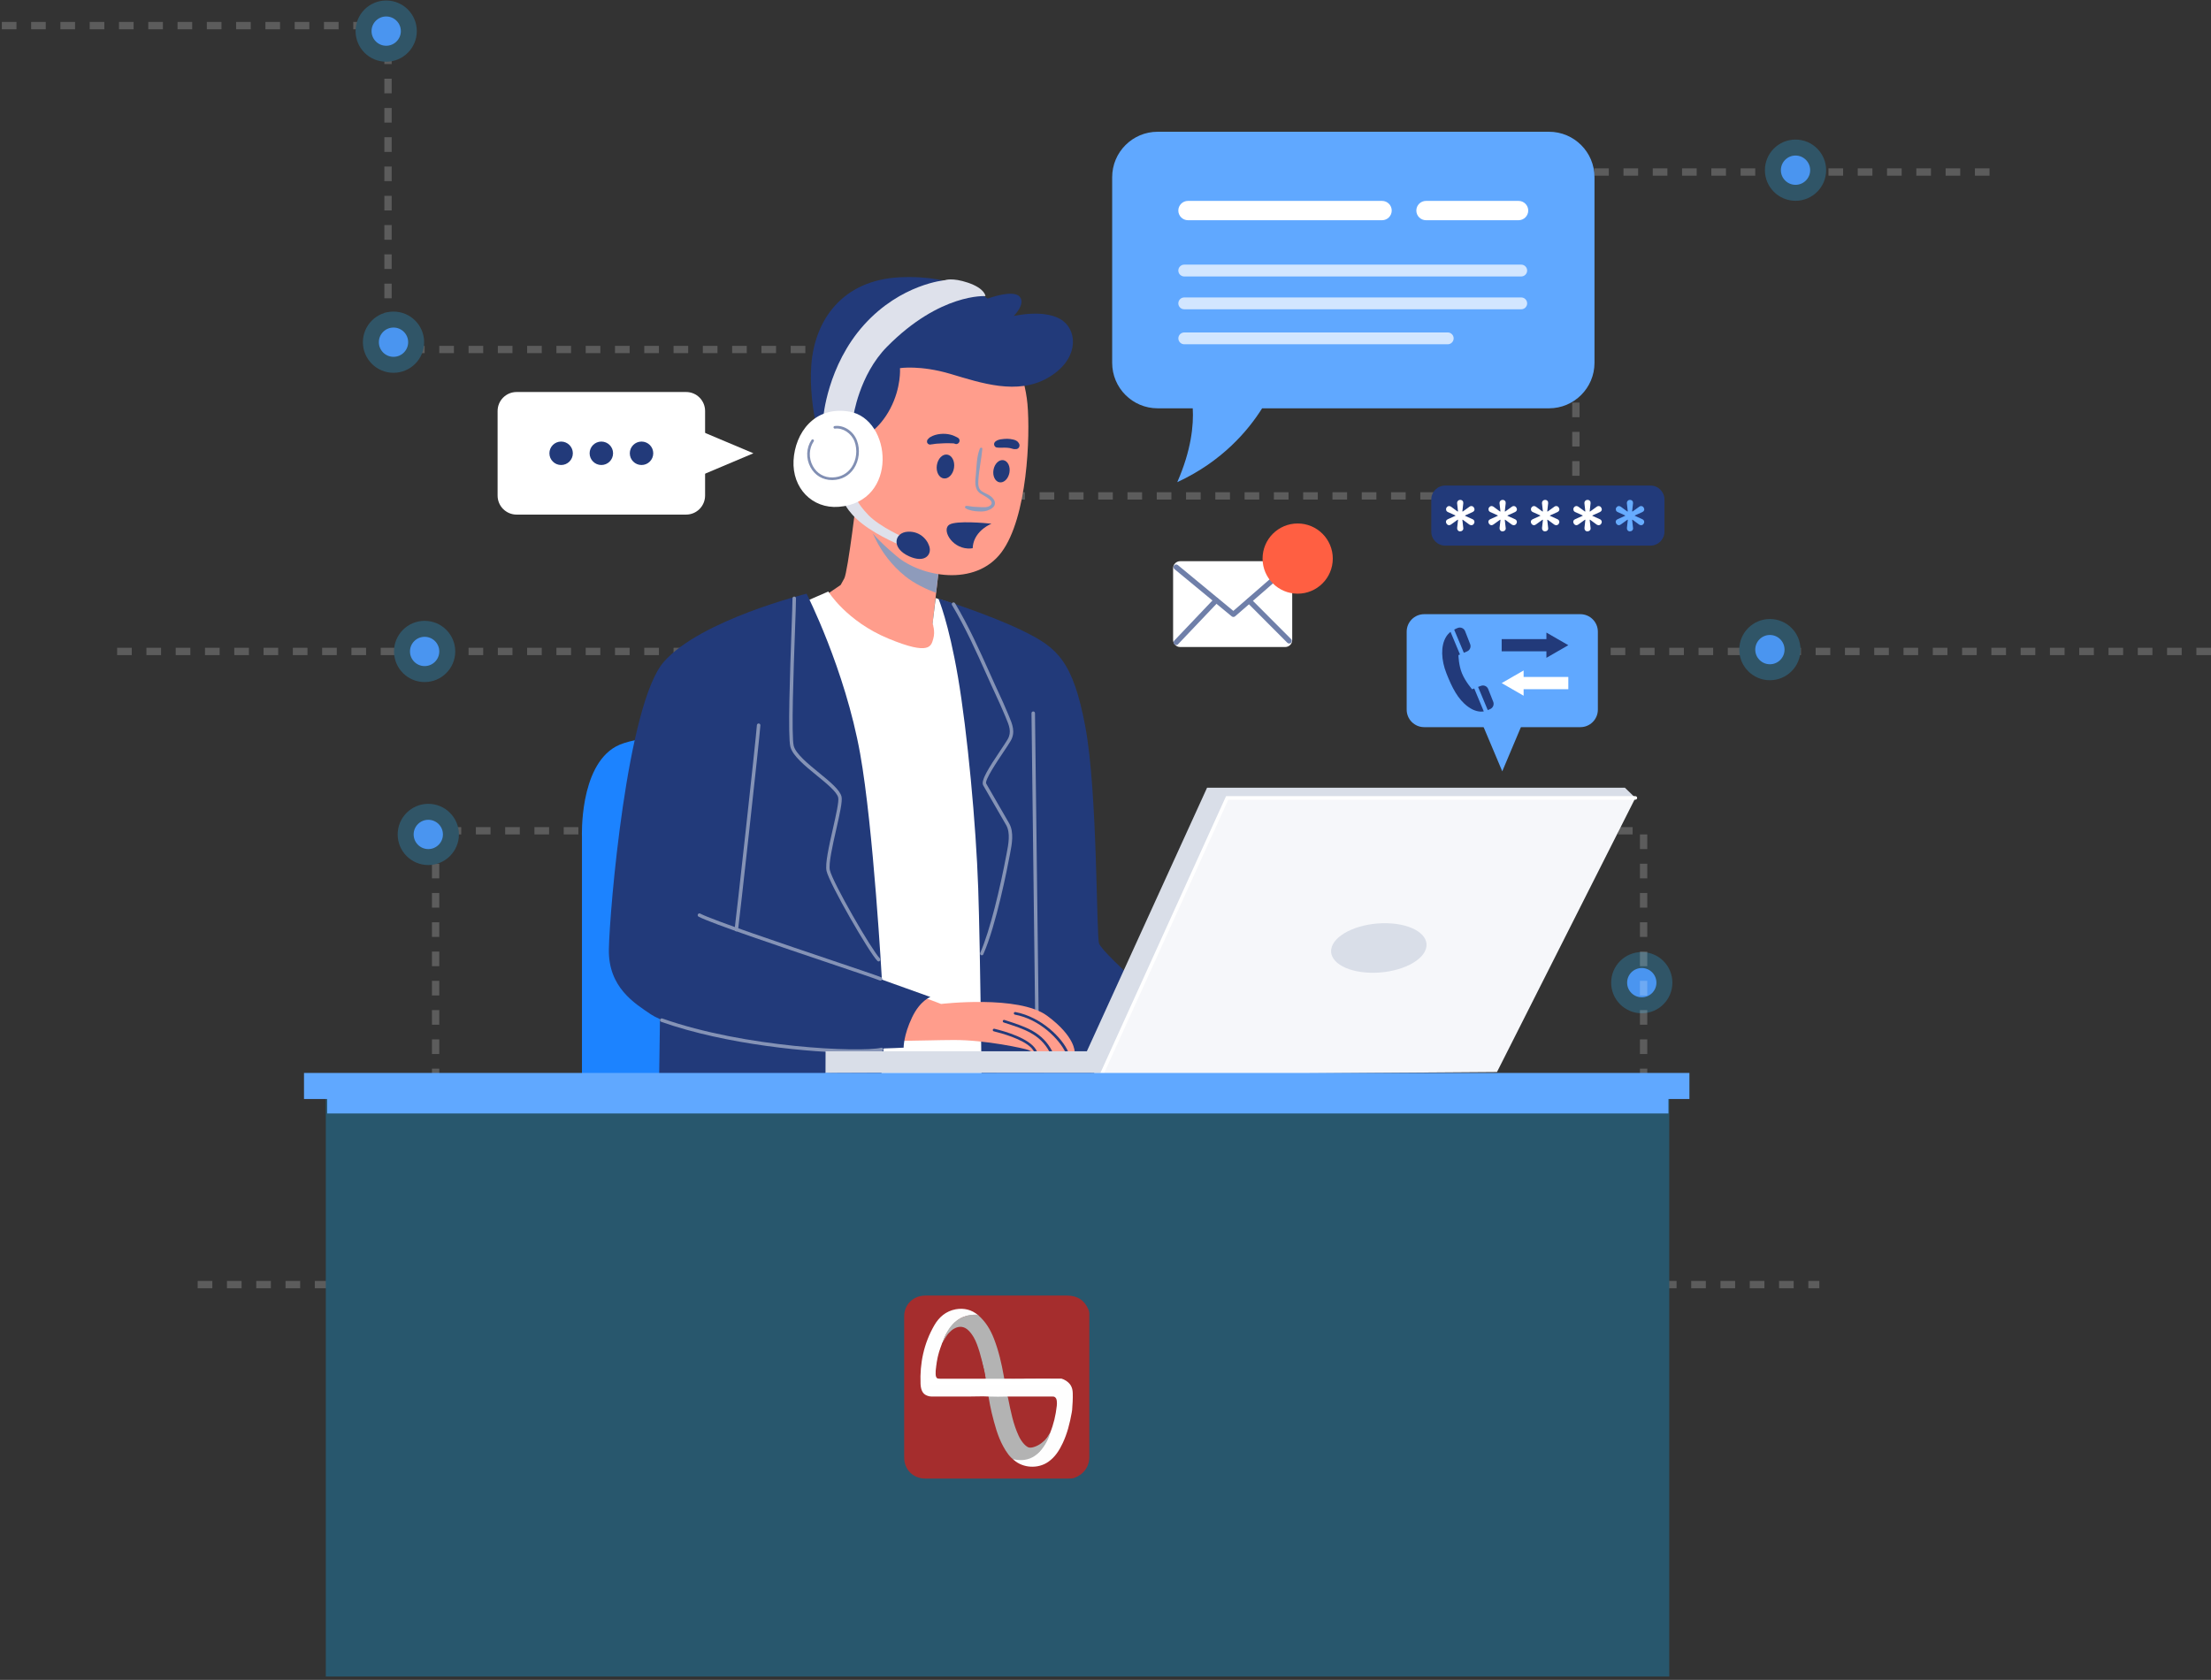 <svg xmlns="http://www.w3.org/2000/svg" width="604" height="459" viewBox="0 0 604 459" fill="none"><rect x="0" y="0" width="604" height="459" fill="#333333" stroke="none"/><g id="graphics"><path id="Vector 8" d="M212 178H28" stroke="white" stroke-opacity="0.2" stroke-width="2" stroke-dasharray="4 4"></path><path id="Vector 11" d="M604 178H440" stroke="white" stroke-opacity="0.2" stroke-width="2" stroke-dasharray="4 4"></path><path id="Vector 7" d="M256 155L256.5 95.5H106V7H0" stroke="white" stroke-opacity="0.2" stroke-width="2" stroke-dasharray="4 4"></path><path id="Vector 10" d="M260 135.5H430.5V47H546.5" stroke="white" stroke-opacity="0.2" stroke-width="2" stroke-dasharray="4 4"></path><circle id="Ellipse 23" cx="107.5" cy="93.5" r="6.182" fill="#4A95F0" stroke="#305567" stroke-width="4.364"></circle><circle id="Ellipse 28" cx="490.5" cy="46.5" r="6.182" fill="#4A95F0" stroke="#305567" stroke-width="4.364"></circle><circle id="Ellipse 29" cx="483.5" cy="177.5" r="6.182" fill="#4A95F0" stroke="#305567" stroke-width="4.364"></circle><circle id="Ellipse 30" cx="448.5" cy="268.5" r="6.182" fill="#4A95F0" stroke="#305567" stroke-width="4.364"></circle><path id="Vector 9" d="M182 227H119V351H51" stroke="white" stroke-opacity="0.2" stroke-width="2" stroke-dasharray="4 4"></path><path id="Vector 12" d="M386 227H449V351H497" stroke="white" stroke-opacity="0.2" stroke-width="2" stroke-dasharray="4 4"></path><circle id="Ellipse 27" cx="118" cy="349" r="6.182" fill="#C8E1FF" stroke="#76B6D5" stroke-width="4.364"></circle><circle id="Ellipse 24" cx="105.5" cy="8.5" r="6.182" fill="#4A95F0" stroke="#305567" stroke-width="4.364"></circle><g id="support"><g id="XMLID_4_"><g id="XMLID_5_"><path id="XMLID_142_" d="M431.721 198.685H389.056C386.417 198.685 384.275 196.543 384.275 193.904V172.6C384.275 169.961 386.417 167.819 389.056 167.819H431.721C434.36 167.819 436.502 169.961 436.502 172.6V193.904C436.502 196.543 434.36 198.685 431.721 198.685Z" fill="#60A8FF"></path><path id="Vector" d="M410.388 210.753L417.149 194.727H403.628L410.388 210.753Z" fill="#60A8FF"></path></g><g id="XMLID_6_"><g id="XMLID_7_"><g id="XMLID_8_"><path id="Vector_2" d="M410.226 177.955H422.446V179.743L428.432 176.291L422.446 172.84V174.628H410.226V177.955Z" fill="#223A7A"></path></g><g id="XMLID_9_"><path id="Vector_3" d="M428.431 184.974H416.221V183.196L410.226 186.647L416.221 190.099V188.311H428.431V184.974Z" fill="white"></path></g></g><g id="XMLID_10_"><path id="Vector_4" d="M402.729 188.12L402.146 188.33C402.146 188.33 400.329 186.265 399.392 184.008C398.455 181.752 398.417 179.007 398.417 179.007L398.838 178.826L396.256 172.649C395.797 173.012 395.357 173.471 395.003 174.074C393.54 176.54 393.684 180.337 395.156 184.037C396.629 187.737 398.197 191.046 401.066 193.121C402.758 194.345 404.211 194.565 405.34 194.383L402.729 188.12Z" fill="#223A7A"></path><path id="Vector_5" d="M404.584 187.393L403.781 187.689L406.42 194.019C406.717 193.924 406.984 193.799 407.223 193.675C407.902 193.302 408.208 192.48 407.921 191.753L406.544 188.273C406.239 187.498 405.368 187.106 404.584 187.393Z" fill="#223A7A"></path><path id="Vector_6" d="M398.283 171.559C397.958 171.673 397.604 171.836 397.251 172.046L399.89 178.357L400.779 177.984C401.553 177.659 401.917 176.789 401.62 176.005L400.234 172.448C399.928 171.683 399.067 171.281 398.283 171.559Z" fill="#223A7A"></path></g></g></g><g id="XMLID_11_"><path id="XMLID_12_" d="M158.978 299.907V228.691C158.978 228.691 158.185 209.5 168.272 203.964C178.36 198.427 220.891 201.391 220.891 201.391V299.907H158.978Z" fill="#1C83FF"></path></g><g id="XMLID_13_"><g id="XMLID_14_"><path id="XMLID_15_" d="M234.192 134.717C234.192 134.717 231.62 156.279 230.635 158.057C229.65 159.836 229.65 159.836 229.65 159.836L224.706 163.202C224.706 163.202 234.201 176.655 245.876 178.826C257.551 181.006 256.557 174.074 256.557 174.074L254.778 170.316L257.15 149.739C257.14 149.758 235.97 140.062 234.192 134.717Z" fill="#FF9D8C"></path></g><path id="XMLID_16_" d="M218.558 164.989L226.275 161.624C226.275 161.624 231.218 169.732 242.692 174.484C254.167 179.237 254.367 176.464 254.96 174.484C255.553 172.505 254.759 170.335 254.759 170.335L255.61 163.412L260.2 164.942L276.13 293.788L235.177 295.767L218.558 164.989Z" fill="white"></path><g id="XMLID_17_"><path id="XMLID_18_" d="M256.347 163.536C256.347 163.536 259.12 169.933 261.692 184.964C264.264 199.995 266.635 225.324 267.228 242.727C267.821 260.13 268.213 299.897 268.213 299.897C268.213 299.897 319.254 299.897 319.847 299.897C320.44 299.897 323.997 280.315 323.997 280.315C323.997 280.315 301.44 260.99 300.255 257.825C299.461 255.712 299.863 216.614 296.497 198.609C293.131 180.604 288.781 176.98 279.678 172.495C270.288 167.867 256.347 163.536 256.347 163.536Z" fill="#223A7A"></path></g><g id="XMLID_19_"><path id="XMLID_20_" d="M283.254 277.246C282.986 277.246 282.776 277.035 282.776 276.768C282.776 275.352 282.527 255.253 282.278 235.824C282.039 216.384 281.781 196.285 281.781 194.87C281.781 194.603 281.992 194.392 282.259 194.392C282.527 194.392 282.737 194.603 282.737 194.87C282.737 196.285 282.986 216.384 283.235 235.814C283.474 255.253 283.732 275.352 283.732 276.768C283.732 277.026 283.512 277.246 283.254 277.246Z" fill="#8593B6"></path></g><g id="XMLID_21_"><path id="XMLID_22_" d="M180.378 272.407L179.986 299.907H240.13C240.13 299.907 242.702 276.567 241.717 274.387C240.713 272.216 180.378 272.407 180.378 272.407Z" fill="#223A7A"></path></g><g id="XMLID_23_"><path id="XMLID_24_" d="M247.311 157.474C249.758 159.453 253.115 161.031 255.725 161.996L257.14 149.757C257.14 149.757 241.239 142.471 235.846 137.059C236.974 143.207 239.747 151.364 247.311 157.474Z" fill="#8E9BBB"></path></g><g id="XMLID_25_"><path id="XMLID_26_" d="M275.738 94.557C275.738 94.557 279.888 101.68 280.681 110.382C281.475 119.083 280.681 141.439 273.558 150.934C266.434 160.428 251.594 157.655 244.872 151.918C238.695 146.65 232.604 140.836 231.027 129.362C229.439 117.888 234.393 96.125 248.439 91.573C262.476 87.041 275.738 94.557 275.738 94.557Z" fill="#FF9D8C"></path></g><g id="XMLID_27_"><g id="XMLID_28_"><path id="XMLID_29_" d="M293.58 287.477C293.58 287.477 292.882 287.477 291.821 287.448C291.572 287.439 291.295 287.448 291.008 287.439C289.985 287.41 288.742 287.381 287.489 287.343C287.212 287.334 286.925 287.324 286.648 287.314C285.405 287.286 284.344 287.439 283.349 287.381H283.32C283.11 287.372 282.804 287.401 282.556 287.41C282.431 287.42 282.316 287.429 282.24 287.42C281.666 287.314 281.552 287.181 280.93 286.903C280.127 286.54 269.255 284.111 260.41 284.169C251.575 284.207 243.648 284.809 242.357 283.729C241.057 282.629 240.273 271.528 247.817 270.801L257.092 274.32C257.092 274.32 278.272 271.805 286.036 277.533C293.819 283.26 293.58 287.477 293.58 287.477Z" fill="#FF9D8C"></path></g><g id="XMLID_30_"><g id="XMLID_31_"><path id="XMLID_32_" d="M283.321 287.381C283.11 287.371 282.804 287.4 282.556 287.41C282.364 287.104 281.963 286.549 281.743 286.32C279.352 283.881 273.577 282.304 271.483 281.797C271.292 281.749 271.167 281.558 271.215 281.366C271.253 281.175 271.454 281.061 271.655 281.099C274.705 281.835 281.179 283.719 283.015 286.807C283.072 286.893 283.225 287.19 283.321 287.381Z" fill="#223A7A"></path></g></g><g id="XMLID_33_"><g id="XMLID_34_"><path id="Vector_7" d="M287.489 287.333C287.212 287.323 286.925 287.323 286.648 287.304C284.038 282.542 279.763 281.175 274.495 279.483L274.179 279.377C273.998 279.32 273.893 279.11 273.95 278.919C274.007 278.737 274.208 278.632 274.409 278.689L274.715 278.794C280.289 280.592 284.783 282.026 287.489 287.333Z" fill="#223A7A"></path></g></g><g id="XMLID_35_"><g id="XMLID_36_"><path id="Vector_8" d="M291.821 287.439C291.572 287.429 291.295 287.439 291.008 287.429C289.421 284.102 284.181 278.527 277.258 277.236C277.058 277.198 276.933 277.016 276.962 276.815C277 276.624 277.191 276.5 277.383 276.529C284.516 277.877 290.282 283.7 291.821 287.439Z" fill="#223A7A"></path></g></g></g><g id="XMLID_37_"><path id="XMLID_38_" d="M235.769 119.59C235.769 119.59 240.12 117.515 243.189 111.672C246.259 105.84 245.857 100.59 245.857 100.59C245.857 100.59 251.394 99.701 259.703 102.177C268.012 104.654 277.899 108.01 286.208 103.268C294.517 98.515 294.517 90.904 290.463 87.739C285.921 84.192 276.914 86.353 276.914 86.353C276.914 86.353 280.375 82.987 278.501 81.007C276.618 79.028 269.8 81.6 269.8 81.6C269.8 81.6 261.491 74.974 245.762 75.768C230.032 76.561 222.517 87.538 221.627 99.806C220.738 112.074 225.184 124.342 225.184 124.342L235.769 119.59Z" fill="#223A7A"></path></g><g id="XMLID_39_"><g id="XMLID_40_"><path id="XMLID_41_" d="M267.677 122.564C266.788 124.763 266.807 127.316 266.587 129.639C266.415 131.456 266.081 133.569 267.744 134.793C268.538 135.377 272.296 136.954 270.364 138.236C269.628 138.723 268.395 138.589 267.553 138.551C266.979 138.522 266.396 138.503 265.813 138.456C265.191 138.408 264.589 138.226 263.967 138.216C263.604 138.216 263.489 138.695 263.786 138.886C264.78 139.507 266.253 139.708 267.41 139.746C268.576 139.794 269.36 139.737 270.412 139.22C271.053 138.905 271.684 138.446 271.78 137.681C271.894 136.82 271.244 136.046 270.594 135.558C269.848 135.004 268.93 134.746 268.175 134.2C267.123 133.455 267.209 132.183 267.285 131.016C267.467 128.205 268.108 125.442 268.356 122.64C268.404 122.229 267.811 122.229 267.677 122.564Z" fill="#8E9BBB"></path></g></g><g id="XMLID_42_"><path id="Vector_9" d="M273.045 131.783C274.246 131.995 275.459 130.814 275.755 129.145C276.05 127.476 275.316 125.95 274.115 125.738C272.913 125.525 271.7 126.706 271.405 128.375C271.109 130.044 271.843 131.57 273.045 131.783Z" fill="#223A7A"></path></g><g id="XMLID_43_"><path id="Vector_10" d="M257.791 130.722C259.087 130.914 260.354 129.614 260.621 127.817C260.889 126.02 260.055 124.408 258.76 124.215C257.464 124.022 256.198 125.322 255.93 127.119C255.663 128.916 256.496 130.529 257.791 130.722Z" fill="#223A7A"></path></g><g id="XMLID_44_"><g id="XMLID_45_"><path id="XMLID_46_" d="M272.239 122.267C273.166 122.42 274.094 122.267 275.031 122.334C275.251 122.353 275.48 122.382 275.7 122.401C275.862 122.42 275.404 122.353 275.623 122.391C275.671 122.401 275.719 122.411 275.767 122.411C275.882 122.43 275.996 122.458 276.111 122.487C276.312 122.535 276.503 122.611 276.704 122.65C276.886 122.688 277.086 122.736 277.268 122.726C277.373 122.717 277.469 122.697 277.574 122.688C277.507 122.697 277.45 122.707 277.383 122.726C277.383 122.745 277.727 122.697 277.765 122.688C278.291 122.564 278.626 121.952 278.473 121.435C278.435 121.282 278.368 121.158 278.272 121.034C278.234 120.986 278.196 120.928 278.148 120.881C278.186 120.919 278.224 120.967 278.263 121.005C278.224 120.948 278.186 120.9 278.138 120.842C278.09 120.756 278.014 120.68 277.928 120.632C277.851 120.575 277.784 120.517 277.708 120.46C277.459 120.288 277.144 120.192 276.847 120.116C276.293 119.972 275.719 119.905 275.145 119.896C274.581 119.896 274.017 119.953 273.462 120.03C272.965 120.097 272.42 120.269 272.019 120.565C271.713 120.795 271.521 121.091 271.569 121.493C271.617 121.818 271.885 122.2 272.239 122.267Z" fill="#223A7A"></path></g></g><g id="XMLID_47_"><g id="XMLID_48_"><path id="XMLID_49_" d="M261.692 119.618C261.567 119.542 261.433 119.475 261.309 119.418C261.194 119.37 260.888 119.207 261.118 119.332C261.032 119.284 260.946 119.236 260.86 119.198C260.477 119.006 260.076 118.873 259.665 118.767C258.766 118.538 257.81 118.48 256.882 118.576C255.897 118.681 254.989 118.92 254.138 119.437C254.013 119.513 253.889 119.58 253.794 119.685C253.727 119.771 253.66 119.857 253.593 119.943C253.612 119.915 253.631 119.886 253.65 119.857C253.382 120.039 253.229 120.345 253.239 120.661C253.239 120.967 253.401 121.225 253.669 121.368C253.994 121.55 254.3 121.464 254.635 121.378C254.472 121.378 254.3 121.378 254.138 121.378C254.415 121.416 254.606 121.435 254.884 121.368C254.893 121.368 255.151 121.301 254.979 121.339C254.817 121.378 255.247 121.311 255.295 121.301C255.352 121.292 255.649 121.263 255.333 121.292C255.39 121.282 255.448 121.282 255.505 121.273C255.658 121.253 255.802 121.234 255.955 121.225C256.605 121.177 257.255 121.148 257.915 121.12C258.517 121.1 259.139 121.091 259.751 121.12C260.009 121.129 260.267 121.139 260.525 121.148C260.669 121.148 260.611 121.177 260.506 121.148C260.563 121.167 260.611 121.177 260.669 121.187C260.774 121.215 260.879 121.253 260.984 121.292C261.405 121.454 261.912 121.148 262.065 120.756C262.237 120.345 262.093 119.857 261.692 119.618Z" fill="#223A7A"></path></g></g><g id="XMLID_50_"><path id="Vector_11" d="M266.387 147.118C267.295 145.292 268.949 143.953 270.852 143.093C269.198 142.92 261.367 142.203 259.397 143.322C257.188 144.575 259.808 149.623 264.379 149.872C264.857 149.901 265.297 149.862 265.717 149.795C265.756 148.877 265.966 147.969 266.387 147.118Z" fill="#223A7A"></path></g><g id="XMLID_51_"><path id="XMLID_52_" d="M230.233 136.505C230.233 136.505 231.027 139.574 235.578 143.131C240.13 146.688 246.727 149.298 246.727 149.298L247.253 146.994C247.253 146.994 240.426 144.03 237.261 140.76C234.096 137.499 233.704 135.711 233.704 135.711L230.233 136.505Z" fill="#DEE1EB"></path></g><g id="XMLID_53_"><path id="XMLID_54_" d="M248.037 145.282C251.7 145.11 253.746 148.007 253.994 149.881C254.253 151.755 252.493 153.859 248.372 152.014C243.266 149.709 244.375 145.445 248.037 145.282Z" fill="#223A7A"></path></g><g id="XMLID_55_"><path id="XMLID_56_" d="M233.102 113.853C233.102 113.853 234.679 102.484 242.3 94.758C256.844 80.023 269.207 80.912 269.207 80.912C269.207 80.912 269.112 78.837 264.455 77.25C260.085 75.768 258.125 76.562 258.125 76.562C258.125 76.562 246.154 77.546 236.066 88.724C225.978 99.902 224.888 114.149 224.888 114.149L233.102 113.853Z" fill="#DEE1EB"></path></g><g id="XMLID_57_"><g id="XMLID_58_"><path id="XMLID_59_" d="M232.012 112.466C222.488 110.85 217.172 118.299 216.78 125.824C216.388 133.339 221.848 139.057 229.143 138.484C245.561 137.193 243.687 114.445 232.012 112.466Z" fill="white"></path></g><g id="XMLID_60_"><path id="XMLID_61_" d="M227.269 131.169C224.754 131.169 222.632 129.907 221.417 127.679C220.117 125.298 220.222 122.363 221.694 120.202C221.809 120.039 222.029 120.001 222.192 120.106C222.354 120.221 222.402 120.441 222.287 120.603C220.968 122.544 220.872 125.183 222.048 127.335C223.157 129.371 225.127 130.528 227.46 130.452C229.64 130.395 231.486 129.4 232.652 127.65C233.991 125.652 234.297 122.898 233.436 120.622C232.576 118.366 230.233 116.836 228.101 117.113C227.91 117.142 227.728 116.998 227.699 116.807C227.671 116.606 227.814 116.434 228.005 116.406C230.501 116.071 233.121 117.783 234.106 120.374C235.052 122.86 234.708 125.872 233.245 128.052C231.935 130.003 229.889 131.112 227.479 131.169C227.403 131.169 227.336 131.169 227.269 131.169Z" fill="#818FB3"></path></g></g><g id="XMLID_62_"><path id="XMLID_63_" d="M220.337 162.217C220.337 162.217 191.45 169.34 181.363 180.814C171.275 192.289 166.523 248.866 166.331 259.356C166.131 269.845 173.455 274.196 177.806 277.16C182.156 280.124 201.347 285.469 216.78 286.263C232.212 287.056 246.852 286.263 246.852 286.263C246.852 286.263 246.804 282.897 249.175 277.953C251.374 273.364 254.167 272.417 254.167 272.417L240.914 267.665C240.914 267.665 238.59 226.08 234.976 205.943C230.826 182.794 220.337 162.217 220.337 162.217Z" fill="#223A7A"></path></g><g id="XMLID_64_"><path id="XMLID_65_" d="M268.213 261.019C268.146 261.019 268.079 261.009 268.022 260.981C267.783 260.876 267.668 260.589 267.783 260.35C270.489 254.24 273.29 242.259 274.868 233.844L275.002 233.165C275.48 230.689 276.073 227.619 274.887 225.487C274.285 224.407 272.917 222.055 271.598 219.798C270.23 217.455 268.949 215.237 268.586 214.577C267.888 213.286 270.087 209.834 273.262 205.101C274.122 203.82 274.858 202.72 275.289 201.975C276.417 200.014 275.671 198.226 274.791 196.142L274.495 195.425C273.701 193.484 272.803 191.543 271.932 189.659C271.579 188.894 271.225 188.119 270.871 187.345C270.403 186.322 269.944 185.28 269.466 184.228C266.673 177.993 263.776 171.549 260.076 165.324C259.942 165.095 260.018 164.808 260.238 164.664C260.468 164.53 260.755 164.607 260.898 164.827C264.627 171.099 267.534 177.573 270.336 183.826C270.804 184.878 271.273 185.92 271.732 186.934C272.085 187.708 272.439 188.473 272.793 189.238C273.663 191.131 274.572 193.082 275.365 195.042L275.662 195.75C276.551 197.863 277.469 200.062 276.101 202.424C275.652 203.199 274.906 204.317 274.036 205.608C272.382 208.075 268.94 213.21 269.408 214.099C269.762 214.749 271.043 216.958 272.401 219.291C273.721 221.557 275.088 223.91 275.7 225C277.058 227.428 276.427 230.698 275.92 233.318L275.786 233.997C275.212 237.057 272.162 252.738 268.634 260.713C268.576 260.914 268.395 261.019 268.213 261.019Z" fill="#8593B6"></path></g><g id="XMLID_66_"><path id="XMLID_67_" d="M240.025 262.702C239.9 262.702 239.776 262.654 239.69 262.559C237.443 260.293 226.6 241.523 225.797 237.994C225.357 236.063 226.466 231.158 227.537 226.415C228.369 222.743 229.229 218.947 228.981 217.914C228.617 216.375 225.844 214.109 223.158 211.919C219.916 209.271 216.569 206.536 215.919 204.069C215.183 201.267 215.814 183.731 216.225 172.132C216.378 167.963 216.493 164.664 216.493 163.488C216.493 163.221 216.703 163.01 216.971 163.01C217.239 163.01 217.449 163.221 217.449 163.488C217.449 164.684 217.334 167.982 217.181 172.161C216.789 183.004 216.139 201.152 216.837 203.82C217.411 205.981 220.777 208.735 223.75 211.164C226.686 213.564 229.449 215.82 229.889 217.675C230.186 218.918 229.382 222.485 228.445 226.606C227.441 231.024 226.313 236.034 226.705 237.755C227.499 241.217 238.141 259.633 240.35 261.861C240.532 262.052 240.532 262.348 240.35 262.54C240.273 262.654 240.149 262.702 240.025 262.702Z" fill="#8593B6"></path></g><g id="XMLID_68_"><path id="XMLID_69_" d="M201.156 254.488C201.137 254.488 201.108 254.488 201.089 254.488C200.831 254.45 200.649 254.211 200.678 253.943C201.031 251.457 206.52 201.927 206.768 198.131C206.788 197.863 207.017 197.662 207.275 197.681C207.543 197.7 207.734 197.93 207.725 198.188C207.476 201.984 201.978 251.582 201.624 254.068C201.596 254.316 201.385 254.488 201.156 254.488Z" fill="#8593B6"></path></g><g id="XMLID_70_"><path id="XMLID_71_" d="M240.522 267.942C240.464 267.942 240.397 267.933 240.34 267.904C239.126 267.407 233.752 265.599 226.954 263.305C213.223 258.677 194.424 252.337 190.848 250.473C190.609 250.348 190.523 250.061 190.647 249.832C190.771 249.593 191.058 249.507 191.288 249.631C194.797 251.457 214.332 258.046 227.26 262.406C234.077 264.71 239.46 266.517 240.703 267.024C240.952 267.12 241.067 267.407 240.971 267.646C240.885 267.827 240.703 267.942 240.522 267.942Z" fill="#8593B6"></path></g><g id="XMLID_72_"><path id="XMLID_73_" d="M233.914 287.668C221.828 287.668 198.411 285.488 180.617 279.196C180.368 279.11 180.234 278.833 180.33 278.584C180.416 278.335 180.693 278.202 180.942 278.297C203.422 286.253 234.871 287.61 240.723 286.291C240.981 286.233 241.239 286.396 241.296 286.654C241.354 286.912 241.191 287.171 240.933 287.228C239.652 287.505 237.204 287.668 233.914 287.668Z" fill="#8593B6"></path></g></g><g id="XMLID_97_"><g id="XMLID_98_"><g id="XMLID_99_"><path id="XMLID_100_" d="M446.762 218.01L408.944 292.918L298.687 293.711L332.708 216.949L446.762 218.01Z" fill="#F6F7FA"></path></g><g id="XMLID_101_"><path id="XMLID_102_" d="M225.51 293.243L225.529 287.248H296.908L329.744 215.237H443.893L446.762 218.01H335.251L301.125 293.185C301.125 293.185 225.51 293.042 225.51 293.243Z" fill="#D9DEE8"></path></g><g id="XMLID_103_"><path id="Vector_12" d="M389.505 259.346C388.262 263.085 381.502 265.972 374.407 265.791C367.312 265.609 362.57 262.444 363.822 258.705C365.075 254.967 371.825 252.079 378.92 252.261C386.006 252.433 390.748 255.607 389.505 259.346Z" fill="#D9DEE8"></path></g></g><g id="XMLID_104_"><path id="XMLID_105_" d="M301.125 293.664C301.058 293.664 300.991 293.654 300.924 293.625C300.685 293.52 300.58 293.233 300.685 292.994L334.936 217.542H446.752C447.02 217.542 447.23 217.752 447.23 218.02C447.23 218.287 447.02 218.498 446.752 218.498H335.548L301.546 293.396C301.479 293.558 301.307 293.664 301.125 293.664Z" fill="white"></path></g></g><g id="XMLID_106_"><g id="XMLID_107_"><path id="Vector_13" d="M220.538 299H89.378V328.077H220.538V299Z" fill="#596B9B"></path><path id="Vector_14" d="M456 299.087H89V458.087H456V299.087Z" fill="#28576D"></path></g><path id="XMLID_108_" d="M220.538 298.906H219.792H89.378V304.242H219.792H220.538H455.778V298.906H220.538Z" fill="#60A8FF"></path><path id="Vector_15" d="M226.275 293.169H83.048V300.293H226.275V293.169Z" fill="#60A8FF"></path><path id="Vector_16" d="M461.516 293.169H225.529V300.292H461.516V293.169Z" fill="#60A8FF"></path></g><g id="XMLID_109_"><path id="XMLID_141_" d="M187.425 140.607H141.127C138.258 140.607 135.935 138.283 135.935 135.415V112.304C135.935 109.435 138.258 107.112 141.127 107.112H187.425C190.294 107.112 192.617 109.435 192.617 112.304V135.415C192.608 138.283 190.294 140.607 187.425 140.607Z" fill="white"></path><path id="Vector_17" d="M205.812 123.854L188.419 116.52V131.198L205.812 123.854Z" fill="white"></path><g id="XMLID_110_"><path id="Vector_18" d="M153.289 127.058C155.058 127.058 156.492 125.624 156.492 123.855C156.492 122.086 155.058 120.651 153.289 120.651C151.52 120.651 150.086 122.086 150.086 123.855C150.086 125.624 151.52 127.058 153.289 127.058Z" fill="#223A7A"></path><path id="Vector_19" d="M164.276 127.058C166.045 127.058 167.479 125.624 167.479 123.855C167.479 122.086 166.045 120.652 164.276 120.652C162.507 120.652 161.072 122.086 161.072 123.855C161.072 125.624 162.507 127.058 164.276 127.058Z" fill="#223A7A"></path><path id="Vector_20" d="M175.253 127.058C177.022 127.058 178.456 125.624 178.456 123.855C178.456 122.086 177.022 120.652 175.253 120.652C173.484 120.652 172.05 122.086 172.05 123.855C172.05 125.624 173.484 127.058 175.253 127.058Z" fill="#223A7A"></path></g></g><g id="XMLID_111_"><path id="XMLID_112_" d="M423.153 36H316.252C309.386 36 303.821 41.565 303.821 48.43V99.137C303.821 106.002 309.386 111.567 316.252 111.567H325.833C326.1 116.167 325.441 123.003 321.606 131.743C333.96 126.044 341.065 117.496 344.784 111.567H423.153C430.019 111.567 435.584 106.002 435.584 99.137V48.43C435.584 41.565 430.019 36 423.153 36Z" fill="#60A8FF"></path><path id="Vector_21" d="M377.553 60.172H324.532C323.079 60.172 321.893 58.986 321.893 57.533C321.893 56.08 323.079 54.894 324.532 54.894H377.553C379.006 54.894 380.192 56.08 380.192 57.533C380.192 58.986 379.006 60.172 377.553 60.172Z" fill="white"></path><path id="Vector_22" d="M415.571 75.539H323.509C322.62 75.539 321.893 74.812 321.893 73.923C321.893 73.034 322.62 72.307 323.509 72.307H415.571C416.46 72.307 417.187 73.034 417.187 73.923C417.187 74.812 416.46 75.539 415.571 75.539Z" fill="#D2E6FF"></path><path id="Vector_23" d="M415.571 84.507H323.509C322.62 84.507 321.893 83.781 321.893 82.891C321.893 82.002 322.62 81.275 323.509 81.275H415.571C416.46 81.275 417.187 82.002 417.187 82.891C417.187 83.781 416.46 84.507 415.571 84.507Z" fill="#D2E6FF"></path><path id="Vector_24" d="M395.491 94.069H323.519C322.629 94.069 321.903 93.343 321.903 92.453C321.903 91.564 322.629 90.837 323.519 90.837H395.491C396.38 90.837 397.107 91.564 397.107 92.453C397.107 93.343 396.38 94.069 395.491 94.069Z" fill="#D2E6FF"></path><path id="Vector_25" d="M414.844 60.172H389.553C388.099 60.172 386.914 58.986 386.914 57.533C386.914 56.08 388.099 54.894 389.553 54.894H414.844C416.297 54.894 417.483 56.08 417.483 57.533C417.483 58.986 416.297 60.172 414.844 60.172Z" fill="white"></path></g><g id="XMLID_113_"><path id="XMLID_140_" d="M351.095 176.788H322.381C321.329 176.788 320.468 175.928 320.468 174.876V155.255C320.468 154.203 321.329 153.343 322.381 153.343H351.095C352.147 153.343 353.007 154.203 353.007 155.255V174.876C353.007 175.937 352.156 176.788 351.095 176.788Z" fill="white"></path><g id="XMLID_114_"><g id="XMLID_115_"><path id="XMLID_116_" d="M336.934 168.575C336.771 168.575 336.609 168.518 336.475 168.413L320.841 155.504C320.535 155.255 320.497 154.796 320.746 154.49C321.004 154.184 321.453 154.146 321.759 154.395L336.924 166.921L351.697 154.07C351.994 153.812 352.453 153.84 352.711 154.137C352.969 154.433 352.941 154.892 352.644 155.15L337.412 168.403C337.278 168.518 337.106 168.575 336.934 168.575Z" fill="#6F7FA9"></path></g><g id="XMLID_117_"><path id="XMLID_118_" d="M321.31 176.253C321.128 176.253 320.956 176.186 320.813 176.052C320.526 175.775 320.516 175.326 320.784 175.039L331.713 163.545C331.981 163.259 332.44 163.249 332.727 163.517C333.014 163.794 333.023 164.243 332.755 164.53L321.826 176.024C321.692 176.186 321.501 176.253 321.31 176.253Z" fill="#6F7FA9"></path></g><g id="XMLID_119_"><path id="XMLID_120_" d="M352.176 175.832C351.994 175.832 351.812 175.765 351.669 175.622L340.778 164.702C340.501 164.425 340.501 163.966 340.778 163.689C341.055 163.411 341.514 163.411 341.791 163.689L352.682 174.608C352.96 174.886 352.96 175.345 352.682 175.622C352.539 175.765 352.357 175.832 352.176 175.832Z" fill="#6F7FA9"></path></g></g><g id="XMLID_121_"><g id="XMLID_122_"><path id="Vector_26" d="M354.499 162.216C359.796 162.216 364.09 157.922 364.09 152.626C364.09 147.329 359.796 143.035 354.499 143.035C349.202 143.035 344.908 147.329 344.908 152.626C344.908 157.922 349.202 162.216 354.499 162.216Z" fill="#FF5F42"></path></g></g></g><g id="XMLID_123_"><g id="XMLID_124_"><path id="Vector_27" d="M450.874 149.088H394.822C392.709 149.088 390.997 147.377 390.997 145.264V136.496C390.997 134.382 392.709 132.671 394.822 132.671H450.874C452.987 132.671 454.698 134.382 454.698 136.496V145.264C454.698 147.377 452.987 149.088 450.874 149.088Z" fill="#223A7A"></path></g><g id="XMLID_125_"><path id="XMLID_126_" d="M398.867 145.187C398.618 145.187 398.417 145.101 398.264 144.919C398.111 144.738 398.044 144.518 398.063 144.25L398.302 142.127C398.322 142.07 398.312 142.041 398.274 142.022C398.235 142.003 398.197 142.013 398.14 142.051L396.39 143.313C396.17 143.476 395.95 143.533 395.721 143.485C395.491 143.437 395.3 143.303 395.157 143.064C394.994 142.778 394.965 142.529 395.061 142.309C395.157 142.089 395.329 141.946 395.558 141.85L397.518 140.961C397.576 140.942 397.595 140.913 397.595 140.884C397.595 140.846 397.566 140.817 397.518 140.808L395.558 139.919C395.31 139.813 395.147 139.641 395.071 139.412C395.004 139.182 395.023 138.943 395.147 138.714C395.29 138.484 395.482 138.341 395.711 138.293C395.941 138.245 396.17 138.293 396.38 138.436L398.13 139.727C398.188 139.766 398.226 139.775 398.264 139.756C398.302 139.737 398.312 139.699 398.293 139.651L398.054 137.528C398.035 137.26 398.111 137.031 398.274 136.859C398.436 136.677 398.647 136.591 398.924 136.591C399.173 136.591 399.383 136.677 399.545 136.859C399.708 137.04 399.765 137.26 399.737 137.528L399.498 139.651C399.479 139.708 399.488 139.737 399.526 139.756C399.565 139.775 399.603 139.766 399.66 139.727L401.41 138.465C401.62 138.303 401.85 138.245 402.098 138.293C402.338 138.341 402.529 138.475 402.653 138.714C402.816 139.001 402.844 139.249 402.749 139.469C402.653 139.68 402.481 139.833 402.251 139.928L400.291 140.817C400.234 140.837 400.215 140.865 400.215 140.894C400.215 140.932 400.243 140.961 400.291 140.97L402.251 141.86C402.5 141.965 402.672 142.137 402.749 142.366C402.825 142.596 402.796 142.835 402.653 143.064C402.529 143.294 402.347 143.437 402.098 143.485C401.859 143.533 401.63 143.485 401.41 143.342L399.66 142.051C399.603 142.013 399.565 142.003 399.526 142.022C399.488 142.041 399.479 142.08 399.498 142.127L399.737 144.25C399.775 144.518 399.708 144.747 399.536 144.919C399.354 145.101 399.134 145.187 398.867 145.187Z" fill="white"></path></g><g id="XMLID_128_"><path id="XMLID_129_" d="M410.456 145.187C410.207 145.187 410.006 145.101 409.853 144.919C409.7 144.738 409.633 144.518 409.652 144.25L409.892 142.127C409.911 142.07 409.901 142.041 409.863 142.022C409.825 142.003 409.786 142.013 409.729 142.051L407.979 143.313C407.759 143.476 407.539 143.533 407.31 143.485C407.08 143.437 406.889 143.303 406.746 143.064C406.583 142.778 406.554 142.529 406.65 142.309C406.746 142.089 406.918 141.946 407.147 141.85L409.107 140.961C409.165 140.942 409.184 140.913 409.184 140.884C409.184 140.846 409.155 140.817 409.107 140.808L407.147 139.919C406.899 139.813 406.736 139.641 406.66 139.412C406.593 139.182 406.612 138.943 406.736 138.714C406.88 138.484 407.071 138.341 407.3 138.293C407.53 138.245 407.759 138.293 407.97 138.436L409.719 139.727C409.777 139.766 409.815 139.775 409.853 139.756C409.892 139.737 409.901 139.699 409.882 139.651L409.643 137.528C409.624 137.26 409.7 137.031 409.863 136.859C410.025 136.677 410.236 136.591 410.513 136.591C410.762 136.591 410.972 136.677 411.135 136.859C411.297 137.04 411.355 137.26 411.326 137.528L411.087 139.651C411.068 139.708 411.077 139.737 411.115 139.756C411.154 139.775 411.192 139.766 411.249 139.727L412.999 138.465C413.21 138.303 413.439 138.245 413.688 138.293C413.927 138.341 414.108 138.475 414.242 138.714C414.405 139.001 414.433 139.249 414.338 139.469C414.242 139.68 414.07 139.833 413.841 139.928L411.88 140.817C411.823 140.837 411.804 140.865 411.804 140.894C411.804 140.932 411.833 140.961 411.88 140.97L413.841 141.86C414.089 141.965 414.261 142.137 414.338 142.366C414.414 142.596 414.386 142.835 414.242 143.064C414.118 143.294 413.936 143.437 413.688 143.485C413.449 143.533 413.219 143.485 412.999 143.342L411.249 142.051C411.192 142.013 411.154 142.003 411.115 142.022C411.077 142.041 411.068 142.08 411.087 142.127L411.326 144.25C411.364 144.518 411.297 144.747 411.125 144.919C410.943 145.101 410.723 145.187 410.456 145.187Z" fill="white"></path></g><g id="XMLID_131_"><path id="XMLID_132_" d="M422.054 145.187C421.805 145.187 421.605 145.101 421.452 144.919C421.299 144.738 421.232 144.518 421.251 144.25L421.49 142.127C421.509 142.07 421.499 142.041 421.461 142.022C421.423 142.003 421.385 142.013 421.327 142.051L419.577 143.313C419.358 143.476 419.138 143.533 418.908 143.485C418.679 143.437 418.487 143.303 418.344 143.064C418.181 142.778 418.153 142.529 418.248 142.309C418.344 142.089 418.516 141.946 418.746 141.85L420.706 140.961C420.763 140.942 420.782 140.913 420.782 140.884C420.782 140.846 420.754 140.817 420.706 140.808L418.746 139.919C418.497 139.813 418.334 139.641 418.258 139.412C418.191 139.182 418.21 138.943 418.334 138.714C418.478 138.484 418.669 138.341 418.899 138.293C419.128 138.245 419.358 138.293 419.568 138.436L421.318 139.727C421.375 139.766 421.413 139.775 421.452 139.756C421.49 139.737 421.499 139.699 421.48 139.651L421.241 137.528C421.222 137.26 421.299 137.031 421.461 136.859C421.624 136.677 421.834 136.591 422.111 136.591C422.36 136.591 422.57 136.677 422.733 136.859C422.895 137.04 422.953 137.26 422.924 137.528L422.685 139.651C422.666 139.708 422.676 139.737 422.714 139.756C422.752 139.775 422.79 139.766 422.848 139.727L424.597 138.465C424.808 138.303 425.037 138.245 425.286 138.293C425.525 138.341 425.716 138.475 425.84 138.714C426.003 139.001 426.032 139.249 425.936 139.469C425.84 139.68 425.668 139.833 425.439 139.928L423.479 140.817C423.421 140.837 423.402 140.865 423.402 140.894C423.402 140.932 423.431 140.961 423.479 140.97L425.439 141.86C425.688 141.965 425.86 142.137 425.936 142.366C426.013 142.596 425.984 142.835 425.84 143.064C425.716 143.294 425.535 143.437 425.286 143.485C425.047 143.533 424.817 143.485 424.597 143.342L422.848 142.051C422.79 142.013 422.752 142.003 422.714 142.022C422.676 142.041 422.666 142.08 422.685 142.127L422.924 144.25C422.962 144.518 422.895 144.747 422.723 144.919C422.542 145.101 422.322 145.187 422.054 145.187Z" fill="white"></path></g><g id="XMLID_134_"><path id="XMLID_135_" d="M433.643 145.187C433.395 145.187 433.194 145.101 433.041 144.919C432.888 144.738 432.821 144.518 432.84 144.25L433.079 142.127C433.098 142.07 433.089 142.041 433.05 142.022C433.012 142.003 432.974 142.013 432.916 142.051L431.167 143.313C430.947 143.476 430.727 143.533 430.497 143.485C430.268 143.437 430.077 143.303 429.933 143.064C429.771 142.778 429.742 142.529 429.837 142.309C429.933 142.089 430.105 141.946 430.335 141.85L432.295 140.961C432.352 140.942 432.371 140.913 432.371 140.884C432.371 140.846 432.343 140.817 432.295 140.808L430.335 139.919C430.086 139.813 429.924 139.641 429.847 139.412C429.78 139.182 429.799 138.943 429.924 138.714C430.067 138.484 430.258 138.341 430.488 138.293C430.717 138.245 430.947 138.293 431.157 138.436L432.907 139.727C432.964 139.766 433.002 139.775 433.041 139.756C433.079 139.737 433.089 139.699 433.069 139.651L432.83 137.528C432.811 137.26 432.888 137.031 433.05 136.859C433.213 136.677 433.423 136.591 433.7 136.591C433.949 136.591 434.159 136.677 434.322 136.859C434.485 137.04 434.542 137.26 434.513 137.528L434.274 139.651C434.255 139.708 434.265 139.737 434.303 139.756C434.341 139.775 434.379 139.766 434.437 139.727L436.187 138.465C436.397 138.303 436.626 138.245 436.875 138.293C437.114 138.341 437.305 138.475 437.43 138.714C437.592 139.001 437.621 139.249 437.525 139.469C437.43 139.68 437.258 139.833 437.028 139.928L435.068 140.817C435.01 140.837 434.991 140.865 434.991 140.894C434.991 140.932 435.02 140.961 435.068 140.97L437.028 141.86C437.277 141.965 437.449 142.137 437.525 142.366C437.602 142.596 437.573 142.835 437.43 143.064C437.305 143.294 437.124 143.437 436.875 143.485C436.636 143.533 436.407 143.485 436.187 143.342L434.437 142.051C434.379 142.013 434.341 142.003 434.303 142.022C434.265 142.041 434.255 142.08 434.274 142.127L434.513 144.25C434.552 144.518 434.485 144.747 434.312 144.919C434.131 145.101 433.911 145.187 433.643 145.187Z" fill="white"></path></g><g id="XMLID_137_"><path id="XMLID_138_" d="M445.242 145.187C444.993 145.187 444.792 145.101 444.639 144.919C444.486 144.738 444.419 144.518 444.439 144.25L444.678 142.127C444.697 142.07 444.687 142.041 444.649 142.022C444.611 142.003 444.572 142.013 444.515 142.051L442.765 143.313C442.545 143.476 442.325 143.533 442.096 143.485C441.866 143.437 441.675 143.303 441.532 143.064C441.369 142.778 441.34 142.529 441.436 142.309C441.532 142.089 441.704 141.946 441.933 141.85L443.893 140.961C443.951 140.942 443.97 140.913 443.97 140.884C443.97 140.846 443.941 140.817 443.893 140.808L441.933 139.919C441.685 139.813 441.522 139.641 441.446 139.412C441.379 139.182 441.398 138.943 441.522 138.714C441.666 138.484 441.857 138.341 442.086 138.293C442.316 138.245 442.545 138.293 442.756 138.436L444.505 139.727C444.563 139.766 444.601 139.775 444.639 139.756C444.678 139.737 444.687 139.699 444.668 139.651L444.429 137.528C444.41 137.26 444.486 137.031 444.649 136.859C444.811 136.677 445.022 136.591 445.299 136.591C445.548 136.591 445.758 136.677 445.921 136.859C446.083 137.04 446.141 137.26 446.112 137.528L445.873 139.651C445.854 139.708 445.863 139.737 445.901 139.756C445.94 139.775 445.978 139.766 446.035 139.727L447.785 138.465C447.996 138.303 448.225 138.245 448.474 138.293C448.713 138.341 448.904 138.475 449.028 138.714C449.191 139.001 449.219 139.249 449.124 139.469C449.028 139.68 448.856 139.833 448.627 139.928L446.666 140.817C446.609 140.837 446.59 140.865 446.59 140.894C446.59 140.932 446.619 140.961 446.666 140.97L448.627 141.86C448.875 141.965 449.047 142.137 449.124 142.366C449.2 142.596 449.172 142.835 449.028 143.064C448.904 143.294 448.722 143.437 448.474 143.485C448.235 143.533 448.005 143.485 447.785 143.342L446.035 142.051C445.978 142.013 445.94 142.003 445.901 142.022C445.863 142.041 445.854 142.08 445.873 142.127L446.112 144.25C446.15 144.518 446.083 144.747 445.911 144.919C445.729 145.101 445.509 145.187 445.242 145.187Z" fill="#67ACFF"></path></g></g></g><circle id="Ellipse 25" cx="116" cy="178" r="6.182" fill="#4A95F0" stroke="#305567" stroke-width="4.364"></circle><circle id="Ellipse 26" cx="117" cy="228" r="6.182" fill="#4A95F0" stroke="#305567" stroke-width="4.364"></circle><g id="Logo"><g id="Icon"><path id="Vector_28" d="M297.584 358.759C297.584 371.861 297.584 384.963 297.584 398.065C297.584 400.753 296.054 402.88 293.449 403.832C292.939 404 292.316 404 291.749 404C278.778 404 265.806 404 252.778 404C249.436 404 247 401.536 247 398.233C247 385.411 247 372.589 247 359.711C247 356.408 249.492 354 252.834 354C265.693 354 278.551 354 291.466 354C294.299 354 296.224 355.232 297.301 357.751C297.527 358.031 297.471 358.423 297.584 358.759Z" fill="#A52D2D"></path><path id="Vector_29" d="M270.111 381.473C271.811 381.473 273.534 381.44 275.233 381.44C275.302 381.717 275.379 381.982 275.436 382.266C276.116 385.664 276.795 389.12 278.268 392.292C278.665 393.142 279.118 393.878 279.741 394.558C280.93 395.917 282.517 396.087 284.046 395.067C285.122 394.331 285.802 393.311 286.425 392.235C286.538 392.009 286.595 391.669 286.991 391.669C285.859 395.067 284.103 398.013 280.307 399.089C279.288 399.372 278.268 399.146 277.305 399.146C275.832 398.183 274.926 396.767 274.076 395.237C272.49 392.348 271.697 389.176 270.904 386.004C270.564 384.645 270.338 383.285 270.111 381.982C270.089 381.856 270.036 381.553 270.036 381.44C270.036 381.354 269.998 381.513 270.111 381.473Z" fill="#B3B3B3"></path><path id="Vector_30" d="M253.174 381.303C251.884 380.806 251.532 379.434 251.475 378.131C251.248 372.466 252.381 367.085 255.213 362.157C256.516 359.891 258.386 358.248 261.105 357.739C263.37 357.342 265.439 357.863 267.195 359.336C267.138 359.619 266.826 359.495 266.656 359.495C263.03 359.041 260.765 360.911 258.952 363.743C258.272 364.763 257.762 365.895 257.479 367.085C256.63 369.237 256.12 371.503 255.837 373.826C255.78 374.392 255.78 375.015 255.78 375.582C255.837 376.148 256.063 376.601 256.63 376.771C256.913 376.885 257.253 376.828 257.593 376.828C261.671 376.828 265.749 376.828 269.885 376.828C272.943 376.771 276.002 376.885 279.061 376.828C279.401 376.828 279.797 376.828 280.137 376.771C283.366 376.715 286.538 376.771 289.767 376.771C290.262 376.771 290.32 376.771 290.843 377.054C292.417 377.906 292.996 379.037 293.052 380.623C293.109 382.209 292.996 383.739 292.882 385.268C292.833 385.528 292.833 385.736 292.769 386.004C292.259 388.837 291.58 391.612 290.333 394.275C289.37 396.314 288.237 398.126 286.368 399.429C283.536 401.412 279.47 401.124 277.034 398.971C276.826 398.694 276.655 398.693 277.242 398.625C279.781 398.33 282.516 398.296 284.102 396.484C285.405 395.068 286.368 393.425 286.878 391.499C287.841 389.12 288.407 386.684 288.691 384.135C288.747 383.682 288.747 383.229 288.691 382.776C288.634 382.266 288.464 381.869 288.011 381.643C287.898 381.586 287.614 381.586 287.331 381.586C283.309 381.586 279.231 381.586 275.209 381.586C273.51 381.643 271.867 381.643 270.168 381.586C268.298 381.473 266.433 381.586 264.56 381.586C263.54 381.586 262.747 381.586 261.841 381.586C259.405 381.586 256.913 381.586 254.477 381.586C253.967 381.53 253.911 381.586 253.174 381.303Z" fill="#FEFEFE"></path><path id="Vector_31" d="M274.748 377.307C274.521 377.477 273.907 377.25 273.68 377.25C266.316 377.25 277.022 377.307 269.658 377.307C269.205 377.477 269.205 377.188 269.205 377.188C269.488 376.904 269.488 377.244 269.828 377.244C273.431 377.307 264.93 377.254 268.442 377.254C269.405 377.254 269.274 377.075 269.135 375.828C268.682 373.165 267.789 370.598 266.883 368.105C266.429 366.802 265.863 365.556 265.013 364.423C263.257 362.101 261.218 362.554 259.462 364.31C258.782 364.99 258.329 365.783 257.876 366.576C257.763 366.802 257.706 367.086 257.366 367.086C258.612 363.517 260.368 360.401 264.39 359.439C265.127 359.269 265.835 359.349 266.571 359.405C266.751 359.359 266.877 359.347 267.195 359.336C269.234 361.092 270.564 363.29 271.527 365.783C272.83 369.125 273.623 372.637 274.246 376.149C274.325 376.59 274.36 376.798 274.36 377.018C274.586 377.301 274.869 377.244 275.153 377.244C276.569 377.244 269.936 377.254 271.352 377.254C271.579 377.254 274.521 377.08 274.748 377.307Z" fill="#B3B3B3"></path><path id="Vector_32" d="M257.366 367.028C257.989 366.065 258.442 364.989 259.292 364.14C259.688 363.743 260.085 363.346 260.595 363.063C262.067 362.214 263.427 362.384 264.616 363.573C265.693 364.649 266.372 365.952 266.882 367.312C268.015 370.314 268.582 373.234 269.205 376.35C269.318 376.859 268.978 376.746 268.695 376.746C265.863 376.746 262.974 376.746 260.142 376.746C258.895 376.746 257.706 376.746 256.46 376.746C255.61 376.659 255.553 375.827 255.61 374.619C255.78 372.863 256.006 371.164 256.516 369.464C256.743 368.728 257.026 367.935 257.366 367.028Z" fill="#A52D2D"></path><path id="Vector 43" d="M267.194 359.335C266.779 358.989 264.977 359.358 264.284 359.474L264.908 359.82L266.502 359.751C267.01 359.682 267.579 359.655 267.194 359.335Z" fill="#B2B2B2"></path><rect id="Rectangle 959" x="252.643" y="376.729" width="37.973" height="1.663" rx="0.832" fill="white"></rect><path id="Vector 44" d="M286.805 391.626C284.255 398.943 280.014 399.456 276.688 398.694L280.499 395.576C283.548 395.908 286.158 393.081 286.805 391.626Z" fill="#B3B3B3"></path></g></g></g></svg>